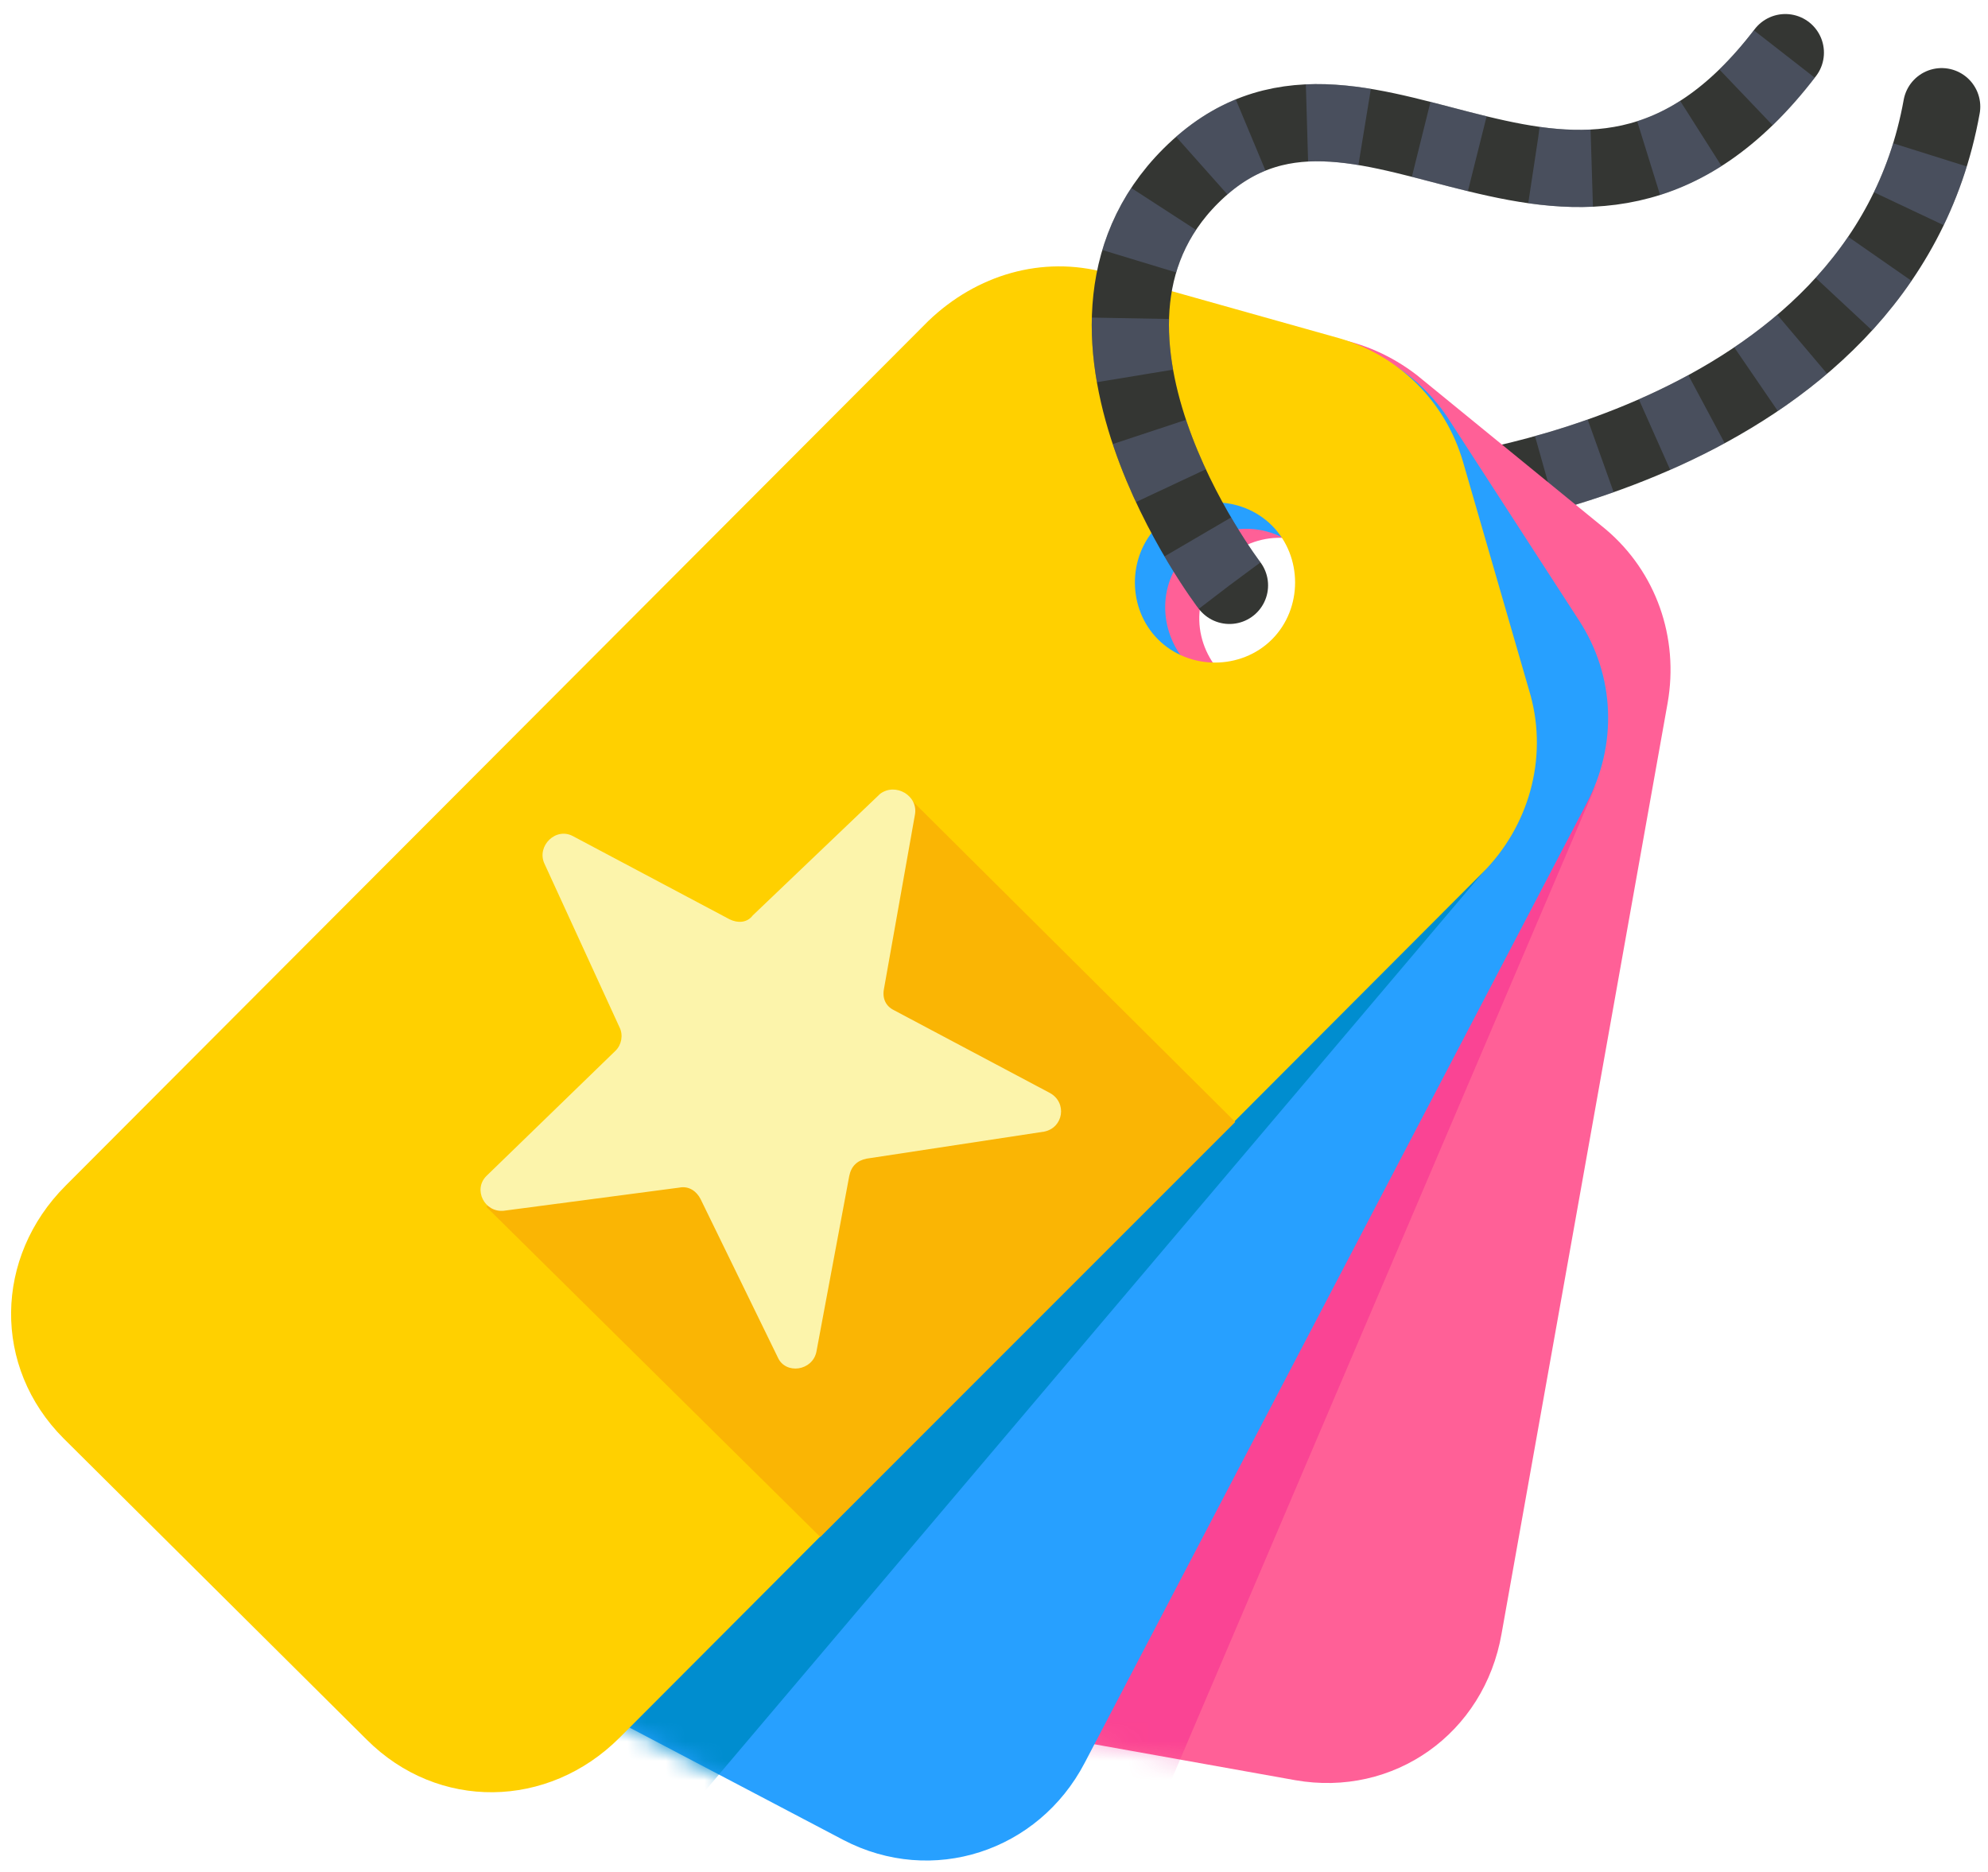 <svg xmlns="http://www.w3.org/2000/svg" xmlns:xlink="http://www.w3.org/1999/xlink" width="103" height="97" viewBox="0 0 103 97">
  <defs>
    <path id="label-copy-a" d="M27.4,1.2 L15.6,5.3 C12.4,6.4 10.1,9.2 9.5,12.6 L0.9,60.8 C6.77236045e-15,65.9 3.1,70.7 8.3,71.6 L30.1,75.5 C35.2,76.4 39.9,73.1 40.8,67.9 L49.4,19.7 C50,16.3 48.8,12.9 46.2,10.7 L36.4,2.7 C33.8,0.7 30.5,0.1 27.4,1.2 Z M33.4,16 C33,18.3 30.8,19.8 28.6,19.4 C26.3,19 24.8,16.8 25.2,14.6 C25.6,12.3 27.8,10.8 30,11.2 C32.3,11.6 33.8,13.8 33.4,16 Z"/>
    <path id="label-copy-c" d="M47.9,0.7 L35.3,1 C31.9,1.1 28.9,3.1 27.3,6.1 L1.3,55.8 C-1.1,60.4 0.5,65.9 5.1,68.3 L24.7,78.6 C29.3,81 34.8,79.2 37.2,74.6 L63.2,24.9 C64.8,21.9 64.7,18.3 62.8,15.4 L56,4.9 C54.2,2.2 51.1,0.6 47.9,0.7 Z M49.2,16.7 C48.1,18.7 45.6,19.5 43.6,18.5 C41.6,17.4 40.8,14.9 41.8,12.9 C42.9,10.9 45.4,10.1 47.4,11.1 C49.5,12.1 50.2,14.6 49.2,16.7 Z"/>
  </defs>
  <g fill="none" fill-rule="evenodd" transform="translate(0 2.727)">
    <g stroke-linejoin="round" stroke-width="4" transform="translate(74 2)">
      <path stroke="#343633" stroke-linecap="round" d="M0.2,21 C0.2,21 23.4,18.6 26.6,0.8"/>
      <path stroke="#677496" stroke-dasharray="3" d="M0.2,21 C0.2,21 23.4,18.6 26.6,0.8" opacity=".42"/>
    </g>
    <g transform="translate(37 14)">
      <mask id="label-copy-b" fill="#fff">
        <use xlink:href="#label-copy-a"/>
      </mask>
      <use fill="#FF6097" fill-rule="nonzero" xlink:href="#label-copy-a"/>
      <polygon fill="#F1008C" fill-rule="nonzero" points="45.7 23.9 23.6 75.7 17 74.7" mask="url(#label-copy-b)" opacity=".54"/>
    </g>
    <g transform="translate(19 14)">
      <mask id="label-copy-d" fill="#fff">
        <use xlink:href="#label-copy-c"/>
      </mask>
      <use fill="#27A0FF" fill-rule="nonzero" xlink:href="#label-copy-c"/>
      <polygon fill="#008DCF" fill-rule="nonzero" points="58.4 27.8 16.9 76.8 7.5 71.6" mask="url(#label-copy-d)"/>
    </g>
    <path fill="#FFD000" fill-rule="nonzero" d="M69.4,14.8 L57.3,11.4 C54,10.5 50.6,11.5 48.1,13.9 L3.4,58.7 C-0.3,62.4 -0.4,68.1 3.3,71.8 L19,87.4 C22.7,91.1 28.4,91 32.1,87.3 L76.8,42.5 C79.2,40.1 80.2,36.6 79.3,33.3 L75.8,21.2 C74.9,18.1 72.5,15.7 69.4,14.8 Z M65.9,30.4 C64.3,32 61.6,32 60,30.4 C58.4,28.8 58.4,26.1 60,24.5 C61.6,22.9 64.3,22.9 65.9,24.5 C67.5,26.1 67.5,28.8 65.9,30.4 Z"/>
    <g stroke-linejoin="round" stroke-width="4" transform="translate(58)">
      <path stroke="#343633" stroke-linecap="round" d="M5.7,27.6 C5.7,27.6 -4.7,14 4.1,6 C12.9,-2 23.8,14 34.5,0"/>
      <path stroke="#677496" stroke-dasharray="3" d="M5.7,27.6 C5.7,27.6 -4.7,14 4.1,6 C12.9,-2 23.8,14 34.5,0" opacity=".42"/>
    </g>
    <polygon fill="#FAB504" fill-rule="nonzero" points="25.2 59.8 42.5 76.9 64 55.4 47.3 38.8"/>
    <path fill="#FCF4AB" fill-rule="nonzero" d="M47.4,39.5 L45.8,48.5 C45.7,49 45.9,49.4 46.3,49.6 L54.4,53.9 C55.3,54.4 55.1,55.7 54.1,55.9 L44.9,57.3 C44.4,57.4 44.1,57.7 44,58.2 L42.3,67.3 C42.1,68.3 40.7,68.5 40.3,67.6 L36.3,59.4 C36.1,59 35.7,58.7 35.2,58.8 L26.1,60 C25.1,60.1 24.5,58.9 25.2,58.2 L31.9,51.7 C32.2,51.4 32.3,50.9 32.1,50.5 L28.2,42 C27.8,41.1 28.8,40.1 29.7,40.6 L37.8,44.9 C38.2,45.1 38.7,45.1 39,44.7 L45.6,38.4 C46.4,37.8 47.6,38.5 47.4,39.5 Z"/>
  </g>
</svg>
